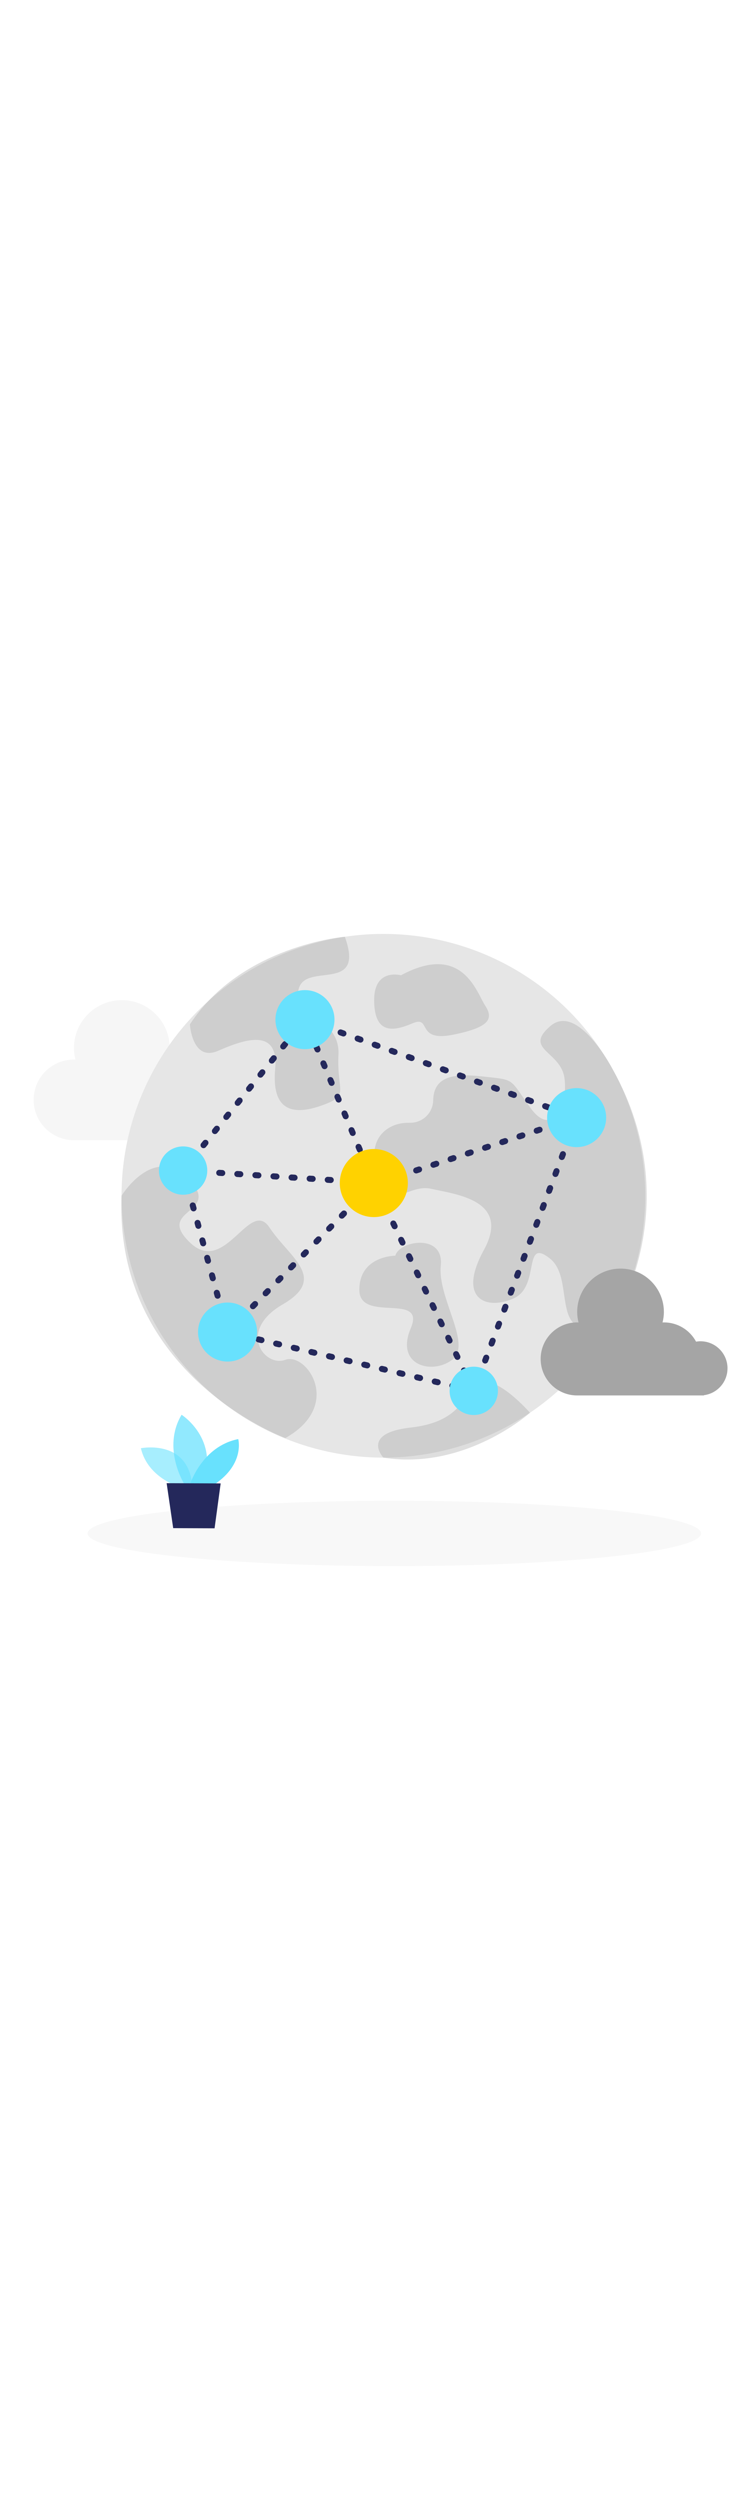 <svg id="_0155_network_1" xmlns="http://www.w3.org/2000/svg" viewBox="0 0 500 500" data-imageid="network-1-40" imageName="Network 1" class="illustrations_image" style="width: 151px;"><defs><style>.cls-1{fill:#a5a5a5;}.cls-2{opacity:.37;}.cls-2,.cls-3,.cls-4,.cls-5,.cls-6{fill:none;}.cls-3{opacity:.58;}.cls-7{fill:#e6e6e6;}.cls-4{opacity:.03;}.cls-5{opacity:.73;}.cls-8{fill:#24285b;}.cls-9{fill:#000001;}.cls-6{opacity:.34;}.cls-10{fill:#ffd200;}.cls-11{fill:#68e1fd;}</style></defs><g id="sd" class="cls-4"><ellipse class="cls-9" cx="261.14" cy="437.69" rx="203.13" ry="21.65"/></g><g id="cloud2" class="cls-6"><path class="cls-7" d="m158.92,157.47c0-10.95-8.87-19.82-19.82-19.82-1.09,0-2.14.11-3.18.28-4.51-8.37-13.35-14.07-23.53-14.07-.33,0-.65.04-.98.05.62-2.47.98-5.03.98-7.69,0-17.51-14.2-31.71-31.71-31.71s-31.71,14.2-31.71,31.71c0,2.66.36,5.22.98,7.69-.33-.01-.65-.05-.98-.05-14.75,0-26.71,11.96-26.71,26.71s11.96,26.71,26.71,26.71h92.72l-.02-.18c9.73-1.26,17.25-9.56,17.25-19.64Z"/></g><g id="globe"><circle class="cls-7" cx="253.9" cy="214.07" r="173.41"/><g class="cls-2"><path class="cls-1" d="m125.75,100.56s1.52,25.01,18.69,17.51c17.17-7.5,40.3-15.63,37.8,11.88-2.5,27.51,11.26,31.26,30.64,24.39s10-8.75,11.26-33.77c1.25-25.01-31.26-26.26-26.26-43.77,5-17.51,44.07,3.37,30.48-34.27,0,0-68.42,5.66-102.6,58.03Z"/></g><g class="cls-2"><path class="cls-1" d="m270.1,165.74c-3.63.05-7.26.74-10.54,2.3-6.85,3.27-15.11,11.15-10.42,29.97,7.5,30.12,20.01,7.74,36.27,11.42,16.26,3.68,53.15,7.44,35.02,40.58-18.13,33.14,2.5,40.02,20.01,31.89,17.51-8.13,5.63-40.64,23.76-26.26,18.13,14.38-2.7,59.71,41.48,42.36,0,0,50.86-77,0-167.85,0,0-23.05-44.11-41.19-28.48-18.13,15.63,6.82,16.52,9.33,34.47,2.5,17.95-8.07,39.85-22.54,19.7-14.47-20.15-9.59-18.37-32.73-20.88-18.48-2-31.37.22-31.67,15.92-.16,8.16-6.78,14.72-14.93,14.84l-1.85.03Z"/></g><g class="cls-2"><path class="cls-1" d="m265.53,68.05s-18-5-17.75,16.88c.25,21.89,12.13,20.62,25.26,15,13.13-5.62,1.88,12.51,26.89,7.51,25.01-5,26.89-10.86,21.26-19.5-5.63-8.64-15.01-41.78-55.65-19.89Z"/></g><g class="cls-2"><path class="cls-1" d="m80.49,214.07s21.16-34.59,44.26-11.21c23.1,23.38-22.35,19.63,1,42.14,23.35,22.51,39.59-29.79,52.73-9.89,13.14,19.9,38.89,33.41,8.71,50.92-30.19,17.51-12.13,41.83,1.78,36.67,13.91-5.16,38.62,30.06,0,51.84,0,0-113.31-41.34-108.48-160.47Z"/></g><g class="cls-2"><path class="cls-1" d="m261.8,253.76s-23.76,0-23.83,22.51c-.07,22.51,44.38,1.23,34.03,25.63-10.35,24.4,13.96,30.97,27.45,20.8,13.48-10.16-9.78-40.75-7.53-62.35,2.25-21.6-27.48-16.6-30.12-6.59Z"/></g><g class="cls-2"><path class="cls-1" d="m253.9,387.48s-15.33-16.17,18.1-19.92c33.42-3.75,34.16-21.26,45.05-28.76,10.89-7.5,33.94,18.98,33.94,18.98,0,0-42.8,38.37-97.08,29.7Z"/></g></g><g id="cloud1"><path class="cls-1" d="m481.8,328.37c0-9.91-8.03-17.95-17.95-17.95-.98,0-1.94.1-2.88.25-4.08-7.58-12.09-12.74-21.31-12.74-.3,0-.59.03-.89.04.56-2.23.89-4.56.89-6.96,0-15.86-12.86-28.71-28.71-28.71s-28.71,12.86-28.71,28.71c0,2.4.33,4.73.89,6.96-.3-.01-.59-.04-.89-.04-13.36,0-24.19,10.83-24.19,24.19s10.83,24.19,24.19,24.19h83.95l-.02-.17c8.81-1.14,15.62-8.66,15.62-17.78Z"/></g><g id="network"><path class="cls-8" d="m243.01,207.17s-.09,0-.13,0l-2-.13c-1.1-.07-1.94-1.02-1.87-2.12.07-1.1,1.02-1.93,2.12-1.87l2,.13c1.1.07,1.94,1.02,1.87,2.12-.07,1.06-.95,1.87-1.99,1.87Zm9.85-.34c-.84,0-1.62-.53-1.9-1.37-.35-1.05.22-2.18,1.27-2.53l1.9-.63c1.05-.35,2.18.22,2.53,1.27s-.22,2.18-1.27,2.53l-1.9.63c-.21.07-.42.1-.63.1Zm-21.83-.43s-.09,0-.13,0l-2-.13c-1.1-.07-1.94-1.02-1.87-2.12.07-1.1,1.02-1.93,2.12-1.87l2,.13c1.1.07,1.94,1.02,1.87,2.12-.07,1.06-.95,1.87-1.99,1.87Zm-11.98-.77s-.09,0-.13,0l-2-.13c-1.1-.07-1.94-1.02-1.87-2.12s1.05-1.93,2.12-1.87l2,.13c1.1.07,1.94,1.02,1.87,2.12-.07,1.06-.95,1.87-1.99,1.87Zm-11.98-.77s-.09,0-.13,0l-2-.13c-1.1-.07-1.94-1.02-1.87-2.12s1.04-1.93,2.12-1.87l2,.13c1.1.07,1.94,1.02,1.87,2.12-.07,1.06-.95,1.87-1.99,1.87Zm-11.98-.77s-.09,0-.13,0l-2-.13c-1.1-.07-1.94-1.02-1.87-2.12s1.02-1.93,2.12-1.87l2,.13c1.1.07,1.94,1.02,1.87,2.12-.07,1.06-.95,1.87-1.99,1.87Zm-11.98-.77s-.09,0-.13,0l-2-.13c-1.1-.07-1.94-1.02-1.87-2.12.07-1.1,1.01-1.93,2.12-1.87l2,.13c1.1.07,1.94,1.02,1.87,2.12-.07,1.06-.95,1.87-1.99,1.87Zm81.13-.26c-.84,0-1.62-.53-1.9-1.37-.35-1.05.22-2.18,1.27-2.53l1.9-.63c1.05-.35,2.18.22,2.53,1.27s-.22,2.18-1.27,2.53l-1.9.63c-.21.07-.42.1-.63.1Zm-93.1-.51s-.09,0-.13,0l-2-.13c-1.1-.07-1.94-1.02-1.87-2.12.07-1.1,1.01-1.93,2.12-1.87l2,.13c1.1.07,1.94,1.02,1.87,2.12-.07,1.06-.95,1.87-1.99,1.87Zm-11.98-.77s-.09,0-.13,0l-2-.13c-1.1-.07-1.94-1.02-1.87-2.12.07-1.1,1.01-1.93,2.12-1.87l2,.13c1.1.07,1.94,1.02,1.87,2.12-.07,1.06-.95,1.87-1.99,1.87Zm-11.97-.77s-.09,0-.13,0l-2-.13c-1.1-.07-1.94-1.02-1.87-2.12.07-1.1,1.01-1.93,2.12-1.87l2,.13c1.1.07,1.94,1.02,1.87,2.12-.07,1.06-.95,1.87-1.99,1.87Zm-11.98-.77s-.09,0-.13,0l-2-.13c-1.1-.07-1.94-1.02-1.87-2.12.07-1.1,1.01-1.93,2.12-1.87l2,.13c1.1.07,1.94,1.02,1.87,2.12-.07,1.06-.95,1.87-1.99,1.87Zm-11.98-.77s-.09,0-.13,0l-2-.13c-1.1-.07-1.94-1.02-1.87-2.12.07-1.1,1-1.93,2.12-1.87l2,.13c1.1.07,1.94,1.02,1.87,2.12-.07,1.06-.95,1.87-1.99,1.87Zm152.4-.18c-.84,0-1.62-.53-1.9-1.37-.35-1.05.22-2.18,1.27-2.53l1.9-.63c1.05-.35,2.18.22,2.53,1.27s-.22,2.18-1.27,2.53l-1.9.63c-.21.07-.42.1-.63.1Zm11.4-3.76c-.84,0-1.62-.53-1.9-1.37-.35-1.05.22-2.18,1.27-2.53l1.9-.63c1.05-.35,2.18.22,2.53,1.27s-.22,2.18-1.27,2.53l-1.9.63c-.21.07-.42.1-.63.1Zm-159.79-3.63c-.44,0-.89-.15-1.26-.44-.86-.69-.99-1.95-.3-2.81l1.26-1.56c.69-.86,1.95-.99,2.81-.3.86.69.99,1.95.3,2.81l-1.26,1.56c-.39.49-.97.74-1.56.74Zm171.19-.12c-.84,0-1.62-.53-1.9-1.38-.35-1.05.22-2.18,1.27-2.52l1.9-.63c1.05-.35,2.18.22,2.53,1.27.35,1.05-.22,2.18-1.27,2.52l-1.9.63c-.21.07-.42.1-.63.1Zm11.4-3.76c-.84,0-1.62-.53-1.9-1.37-.35-1.05.22-2.18,1.27-2.53l1.9-.63c1.05-.35,2.18.22,2.53,1.27s-.22,2.18-1.27,2.53l-1.9.63c-.21.07-.42.1-.63.1Zm11.4-3.76c-.84,0-1.62-.53-1.9-1.37-.35-1.05.22-2.18,1.27-2.53l1.9-.63c1.05-.35,2.18.22,2.53,1.27s-.22,2.18-1.27,2.53l-1.9.63c-.21.07-.42.1-.63.1Zm-186.44-1.7c-.44,0-.88-.15-1.25-.44-.86-.69-.99-1.95-.3-2.81l1.26-1.56c.7-.86,1.95-.99,2.81-.3.86.69.99,1.95.3,2.81l-1.26,1.56c-.4.49-.97.74-1.56.74Zm197.84-2.05c-.84,0-1.62-.53-1.9-1.37-.35-1.05.22-2.18,1.27-2.53l1.9-.63c1.05-.35,2.18.22,2.53,1.27s-.22,2.18-1.27,2.53l-1.9.63c-.21.07-.42.1-.63.1Zm11.4-3.76c-.84,0-1.62-.53-1.9-1.37-.35-1.05.22-2.18,1.27-2.53l1.9-.63c1.05-.35,2.18.22,2.53,1.27.35,1.05-.22,2.18-1.27,2.53l-1.9.63c-.21.07-.42.1-.63.1Zm-201.7-3.53c-.44,0-.89-.15-1.26-.44-.86-.69-.99-1.95-.3-2.81l1.26-1.56c.7-.86,1.95-.99,2.81-.3.86.69.99,1.95.3,2.81l-1.26,1.56c-.4.49-.97.74-1.56.74Zm213.1-.23c-.84,0-1.62-.53-1.9-1.38-.35-1.05.22-2.18,1.27-2.52l1.9-.63c1.05-.35,2.18.22,2.53,1.27.35,1.05-.22,2.18-1.27,2.52l-1.9.63c-.21.07-.42.1-.63.1Zm11.4-3.76c-.84,0-1.62-.53-1.9-1.38-.35-1.05.22-2.18,1.27-2.52l1.9-.63c1.05-.35,2.18.22,2.53,1.27.35,1.05-.22,2.18-1.27,2.53l-1.9.62c-.21.07-.42.1-.63.1Zm11.4-3.76c-.84,0-1.62-.53-1.9-1.38-.35-1.05.22-2.18,1.27-2.52l1.9-.63c1.05-.35,2.18.23,2.53,1.27.35,1.05-.22,2.18-1.27,2.52l-1.9.63c-.21.07-.42.1-.63.1Zm-228.35-1.6c-.44,0-.89-.15-1.26-.44-.86-.69-.99-1.95-.3-2.81l1.26-1.56c.7-.86,1.95-.99,2.81-.3.86.69.99,1.95.3,2.81l-1.26,1.56c-.4.49-.97.74-1.56.74Zm224.32-2.37c-.23,0-.46-.04-.68-.12l-1.88-.68c-1.04-.38-1.58-1.52-1.2-2.56.38-1.04,1.52-1.58,2.56-1.2l1.88.68c1.04.38,1.58,1.52,1.2,2.56-.29.81-1.06,1.32-1.88,1.32Zm-11.29-4.07c-.23,0-.45-.04-.68-.12l-1.88-.68c-1.04-.37-1.58-1.52-1.2-2.56.38-1.04,1.52-1.58,2.56-1.2l1.88.68c1.04.37,1.58,1.52,1.2,2.56-.29.81-1.06,1.32-1.88,1.32Zm-205.5-2.89c-.44,0-.88-.15-1.25-.44-.86-.69-.99-1.95-.3-2.81l1.26-1.56c.7-.86,1.95-.99,2.81-.3.86.69.99,1.95.3,2.81l-1.26,1.56c-.4.49-.97.74-1.56.74Zm194.21-1.18c-.23,0-.45-.04-.68-.12l-1.88-.68c-1.04-.37-1.58-1.52-1.2-2.56.37-1.04,1.52-1.58,2.56-1.2l1.88.68c1.04.37,1.58,1.52,1.2,2.56-.29.81-1.06,1.32-1.88,1.32Zm-11.29-4.07c-.23,0-.46-.04-.68-.12l-1.88-.68c-1.04-.38-1.58-1.52-1.2-2.56.38-1.04,1.52-1.58,2.56-1.2l1.88.68c1.04.38,1.58,1.52,1.2,2.56-.29.81-1.06,1.32-1.88,1.32Zm-11.29-4.07c-.23,0-.45-.04-.68-.12l-1.88-.68c-1.04-.37-1.58-1.52-1.2-2.56.38-1.04,1.52-1.58,2.56-1.2l1.88.68c1.04.37,1.58,1.52,1.2,2.56-.29.82-1.06,1.32-1.88,1.32Zm-164.09-.02c-.44,0-.89-.15-1.26-.44-.86-.69-.99-1.95-.3-2.81l1.26-1.56c.69-.86,1.95-.99,2.81-.3.86.69.99,1.95.3,2.81l-1.26,1.56c-.39.49-.97.74-1.56.74Zm152.81-4.05c-.23,0-.45-.04-.68-.12l-1.88-.68c-1.04-.37-1.58-1.52-1.2-2.56.38-1.04,1.52-1.58,2.56-1.2l1.88.68c1.04.37,1.58,1.52,1.2,2.56-.29.81-1.06,1.32-1.88,1.32Zm-11.29-4.07c-.23,0-.45-.04-.68-.12l-1.88-.68c-1.04-.37-1.58-1.52-1.2-2.56s1.52-1.58,2.56-1.2l1.88.68c1.04.37,1.58,1.52,1.2,2.56-.29.81-1.06,1.32-1.88,1.32Zm-133.98-1.21c-.44,0-.89-.15-1.26-.44-.86-.69-.99-1.95-.3-2.81l1.26-1.56c.69-.86,1.96-.99,2.81-.3.86.69.99,1.95.3,2.81l-1.26,1.56c-.39.49-.97.74-1.56.74Zm122.69-2.86c-.23,0-.46-.04-.68-.12l-1.88-.68c-1.04-.38-1.58-1.52-1.2-2.56.37-1.04,1.52-1.58,2.56-1.2l1.88.68c1.04.38,1.58,1.52,1.2,2.56-.29.81-1.06,1.32-1.88,1.32Zm-11.29-4.07c-.23,0-.45-.04-.68-.12l-1.88-.68c-1.04-.37-1.58-1.52-1.2-2.56.38-1.04,1.52-1.58,2.56-1.2l1.88.68c1.04.37,1.58,1.52,1.2,2.56-.29.81-1.06,1.32-1.88,1.32Zm-103.86-2.4c-.44,0-.88-.15-1.25-.44-.86-.69-.99-1.95-.3-2.81l1.26-1.56c.7-.86,1.95-.99,2.81-.3.86.69.99,1.95.3,2.81l-1.26,1.56c-.4.49-.97.74-1.56.74Zm92.57-1.67c-.23,0-.45-.04-.68-.12l-1.88-.68c-1.04-.37-1.58-1.52-1.2-2.56.38-1.04,1.52-1.58,2.56-1.2l1.88.68c1.04.37,1.58,1.52,1.2,2.56-.29.81-1.06,1.32-1.88,1.32Zm-11.29-4.07c-.23,0-.45-.04-.68-.12l-1.88-.68c-1.04-.37-1.58-1.52-1.2-2.56.38-1.04,1.52-1.58,2.56-1.2l1.88.68c1.04.37,1.58,1.52,1.2,2.56-.29.81-1.06,1.32-1.88,1.32Zm-73.75-3.6c-.44,0-.89-.15-1.26-.44-.86-.69-.99-1.95-.3-2.81l1.26-1.56c.69-.86,1.96-.99,2.81-.3.86.69.99,1.95.3,2.81l-1.26,1.56c-.39.49-.97.74-1.56.74Zm62.46-.47c-.23,0-.45-.04-.68-.12l-1.88-.68c-1.04-.37-1.58-1.52-1.2-2.56.38-1.04,1.52-1.58,2.56-1.2l1.88.68c1.04.37,1.58,1.52,1.2,2.56-.29.81-1.06,1.32-1.88,1.32Zm-11.29-4.07c-.23,0-.46-.04-.68-.12l-1.88-.68c-1.04-.38-1.58-1.52-1.2-2.56.38-1.04,1.52-1.58,2.56-1.2l1.88.68c1.04.38,1.58,1.52,1.2,2.56-.29.81-1.06,1.32-1.88,1.32Zm-11.29-4.07c-.23,0-.45-.04-.68-.12l-1.88-.68c-1.04-.37-1.58-1.52-1.2-2.56.38-1.04,1.52-1.58,2.56-1.2l1.88.68c1.04.37,1.58,1.52,1.2,2.56-.29.81-1.06,1.32-1.88,1.32Zm-32.34-.72c-.44,0-.88-.15-1.25-.44-.86-.69-.99-1.95-.3-2.81l1.26-1.56c.69-.86,1.95-.99,2.81-.3.86.69.99,1.95.3,2.81l-1.26,1.56c-.4.49-.97.74-1.56.74Zm21.06-3.35c-.23,0-.45-.04-.68-.12l-1.88-.68c-1.04-.37-1.58-1.52-1.2-2.56.38-1.04,1.52-1.58,2.56-1.2l1.88.68c1.04.37,1.58,1.52,1.2,2.56-.29.81-1.06,1.32-1.88,1.32Zm-11.29-4.07c-.23,0-.45-.04-.68-.12l-1.88-.68c-1.04-.37-1.58-1.52-1.2-2.56.38-1.04,1.52-1.58,2.56-1.2l1.88.68c1.04.37,1.58,1.52,1.2,2.56-.29.81-1.06,1.32-1.88,1.32Z"/><path class="cls-8" d="m313.21,345.13c-.15,0-.31-.02-.47-.06l-1.95-.46c-1.07-.26-1.74-1.34-1.48-2.41.26-1.07,1.34-1.73,2.41-1.48l1.95.46c1.08.26,1.74,1.34,1.48,2.41-.22.92-1.04,1.54-1.94,1.54Zm-11.67-2.79c-.15,0-.31-.02-.47-.06l-1.95-.46c-1.07-.26-1.74-1.34-1.48-2.41s1.34-1.73,2.41-1.48l1.95.46c1.07.26,1.74,1.34,1.48,2.41-.22.92-1.04,1.54-1.94,1.54Zm-11.67-2.79c-.15,0-.31-.02-.47-.06l-1.95-.46c-1.07-.26-1.74-1.34-1.48-2.41.26-1.07,1.34-1.73,2.41-1.48l1.95.46c1.07.26,1.74,1.34,1.48,2.41-.22.92-1.04,1.54-1.94,1.54Zm-11.67-2.79c-.15,0-.31-.02-.47-.06l-1.95-.46c-1.07-.26-1.74-1.34-1.48-2.41.26-1.07,1.34-1.74,2.41-1.48l1.95.46c1.07.26,1.74,1.34,1.48,2.41-.22.92-1.04,1.54-1.94,1.54Zm38.89-.34c-.23,0-.47-.04-.71-.13-1.03-.39-1.56-1.54-1.17-2.58l.71-1.87c.39-1.03,1.54-1.56,2.58-1.17,1.03.39,1.56,1.54,1.17,2.58l-.71,1.87c-.3.8-1.06,1.3-1.87,1.3Zm-50.56-2.45c-.15,0-.31-.02-.47-.06l-1.95-.46c-1.07-.26-1.74-1.34-1.48-2.41.26-1.07,1.34-1.73,2.41-1.48l1.95.46c1.07.26,1.74,1.34,1.48,2.41-.22.92-1.04,1.54-1.94,1.54Zm-11.67-2.79c-.15,0-.31-.02-.47-.06l-1.95-.46c-1.07-.26-1.74-1.34-1.48-2.41.26-1.07,1.34-1.74,2.41-1.48l1.95.46c1.07.26,1.74,1.34,1.48,2.41-.22.92-1.04,1.54-1.94,1.54Zm-11.67-2.79c-.15,0-.31-.02-.47-.06l-1.95-.46c-1.07-.26-1.74-1.34-1.48-2.41.26-1.07,1.34-1.73,2.41-1.48l1.95.46c1.07.26,1.74,1.34,1.48,2.41-.22.92-1.04,1.54-1.94,1.54Zm-11.67-2.79c-.15,0-.31-.02-.47-.06l-1.95-.46c-1.07-.26-1.74-1.34-1.48-2.41.26-1.08,1.35-1.73,2.41-1.48l1.95.46c1.08.26,1.74,1.34,1.48,2.41-.22.92-1.04,1.54-1.94,1.54Zm89.8-.42c-.23,0-.47-.04-.71-.13-1.03-.39-1.56-1.54-1.17-2.58l.71-1.87c.39-1.03,1.54-1.56,2.58-1.17,1.03.39,1.56,1.54,1.17,2.58l-.71,1.87c-.3.8-1.06,1.3-1.87,1.3Zm-101.47-2.37c-.15,0-.31-.02-.47-.06l-1.95-.46c-1.07-.26-1.74-1.34-1.48-2.41.26-1.07,1.34-1.73,2.41-1.48l1.95.46c1.07.26,1.74,1.34,1.48,2.41-.22.92-1.04,1.54-1.94,1.54Zm-11.67-2.79c-.15,0-.31-.02-.47-.06l-1.95-.46c-1.07-.26-1.74-1.34-1.48-2.41.26-1.08,1.34-1.73,2.41-1.48l1.95.46c1.07.26,1.74,1.34,1.48,2.41-.22.92-1.04,1.54-1.94,1.54Zm-11.67-2.79c-.15,0-.31-.02-.47-.06l-1.95-.46c-1.07-.26-1.74-1.34-1.48-2.41.26-1.08,1.34-1.73,2.41-1.48l1.94.46c1.08.26,1.74,1.34,1.48,2.41-.22.92-1.04,1.54-1.94,1.54Zm-11.67-2.79c-.15,0-.31-.02-.47-.06l-1.95-.46c-1.07-.26-1.74-1.34-1.48-2.41.26-1.08,1.35-1.73,2.41-1.48l1.95.46c1.08.26,1.74,1.34,1.48,2.41-.22.92-1.04,1.54-1.94,1.54Zm140.72-.5c-.23,0-.47-.04-.71-.13-1.03-.39-1.56-1.54-1.17-2.58l.71-1.87c.39-1.03,1.54-1.56,2.58-1.17,1.03.39,1.56,1.54,1.17,2.58l-.71,1.87c-.3.8-1.06,1.3-1.87,1.3Zm-152.39-2.29c-.15,0-.31-.02-.47-.06l-1.94-.46c-1.08-.26-1.74-1.34-1.48-2.41.26-1.08,1.34-1.73,2.41-1.48l1.95.46c1.07.26,1.74,1.34,1.48,2.41-.22.92-1.04,1.54-1.94,1.54Zm-11.67-2.79c-.15,0-.31-.02-.47-.06l-1.95-.46c-1.07-.26-1.74-1.34-1.48-2.41.26-1.07,1.34-1.73,2.41-1.48l1.95.46c1.07.26,1.74,1.34,1.48,2.41-.22.92-1.04,1.54-1.94,1.54Zm-11.02-3.46c-.88,0-1.68-.58-1.93-1.47l-.53-1.93c-.29-1.06.33-2.17,1.4-2.46,1.07-.29,2.17.33,2.46,1.4l.53,1.93c.29,1.06-.33,2.17-1.4,2.46-.18.05-.36.07-.53.07Zm179.31-2.7c-.23,0-.47-.04-.71-.13-1.03-.39-1.56-1.54-1.17-2.58l.71-1.87c.39-1.03,1.54-1.56,2.58-1.17,1.03.39,1.56,1.54,1.17,2.58l-.71,1.87c-.3.8-1.06,1.3-1.87,1.3Zm-182.5-8.87c-.88,0-1.68-.58-1.93-1.47l-.53-1.93c-.29-1.06.33-2.17,1.4-2.46,1.07-.29,2.17.33,2.46,1.4l.53,1.93c.29,1.06-.33,2.17-1.4,2.46-.18.05-.36.07-.53.07Zm186.73-2.36c-.23,0-.47-.04-.7-.13-1.03-.39-1.56-1.54-1.17-2.58l.7-1.87c.39-1.03,1.54-1.56,2.58-1.17,1.03.39,1.56,1.54,1.17,2.58l-.7,1.87c-.3.8-1.06,1.3-1.87,1.3Zm-189.91-9.21c-.88,0-1.68-.58-1.93-1.47l-.53-1.93c-.29-1.06.33-2.17,1.4-2.46,1.07-.29,2.17.33,2.46,1.4l.53,1.93c.29,1.06-.33,2.17-1.4,2.46-.18.05-.36.07-.53.07Zm194.14-2.02c-.23,0-.47-.04-.7-.13-1.03-.39-1.56-1.54-1.17-2.58l.7-1.87c.39-1.03,1.54-1.55,2.58-1.17,1.03.39,1.56,1.54,1.17,2.58l-.7,1.87c-.3.8-1.06,1.3-1.87,1.3Zm-197.32-9.55c-.88,0-1.68-.58-1.93-1.47l-.53-1.93c-.29-1.06.33-2.17,1.4-2.46,1.07-.29,2.17.33,2.46,1.4l.53,1.93c.29,1.06-.33,2.17-1.4,2.46-.18.05-.36.07-.53.07Zm201.55-1.68c-.23,0-.47-.04-.71-.13-1.03-.39-1.56-1.54-1.17-2.58l.71-1.87c.39-1.03,1.54-1.56,2.58-1.17,1.03.39,1.56,1.54,1.17,2.58l-.71,1.87c-.3.8-1.06,1.3-1.87,1.3Zm-204.74-9.89c-.88,0-1.68-.58-1.93-1.47l-.53-1.93c-.29-1.06.33-2.17,1.4-2.46,1.07-.29,2.17.33,2.46,1.4l.53,1.93c.29,1.06-.33,2.17-1.4,2.46-.18.05-.36.07-.53.07Zm208.97-1.34c-.23,0-.47-.04-.71-.13-1.03-.39-1.56-1.54-1.17-2.58l.71-1.87c.39-1.03,1.54-1.56,2.58-1.17,1.03.39,1.56,1.54,1.17,2.58l-.71,1.87c-.3.8-1.06,1.3-1.87,1.3Zm-212.15-10.23c-.88,0-1.68-.58-1.93-1.47l-.53-1.93c-.29-1.06.33-2.17,1.4-2.46,1.07-.29,2.17.33,2.46,1.4l.53,1.93c.29,1.06-.33,2.17-1.4,2.46-.18.05-.36.07-.53.07Zm216.38-1c-.23,0-.47-.04-.71-.13-1.03-.39-1.56-1.54-1.17-2.58l.71-1.87c.39-1.03,1.54-1.56,2.58-1.17,1.03.39,1.56,1.54,1.17,2.58l-.71,1.87c-.3.8-1.06,1.3-1.87,1.3Zm-219.56-10.57c-.88,0-1.68-.58-1.93-1.47l-.53-1.93c-.29-1.06.33-2.17,1.4-2.46,1.07-.29,2.17.33,2.46,1.4l.53,1.93c.29,1.06-.33,2.17-1.4,2.46-.18.05-.36.07-.53.07Zm223.79-.66c-.23,0-.47-.04-.71-.13-1.03-.39-1.56-1.54-1.17-2.58l.71-1.87c.39-1.03,1.54-1.56,2.58-1.17,1.03.39,1.56,1.54,1.17,2.58l-.71,1.87c-.3.8-1.06,1.3-1.87,1.3Zm-226.98-10.91c-.88,0-1.68-.58-1.93-1.47l-.53-1.93c-.29-1.06.33-2.17,1.4-2.46,1.07-.29,2.17.33,2.46,1.4l.53,1.93c.29,1.06-.33,2.17-1.4,2.46-.18.05-.36.07-.53.07Zm231.21-.32c-.23,0-.47-.04-.71-.13-1.03-.39-1.56-1.54-1.17-2.58l.71-1.87c.39-1.03,1.54-1.56,2.58-1.17,1.03.39,1.56,1.54,1.17,2.58l-.71,1.87c-.3.8-1.06,1.3-1.87,1.3Zm4.23-11.23c-.23,0-.47-.04-.7-.13-1.03-.39-1.56-1.54-1.17-2.58l.7-1.87c.39-1.03,1.54-1.56,2.58-1.17,1.03.39,1.56,1.54,1.17,2.58l-.7,1.87c-.3.8-1.06,1.3-1.87,1.3Zm-238.62-.02c-.88,0-1.68-.58-1.93-1.47l-.53-1.93c-.29-1.06.33-2.17,1.4-2.46,1.07-.29,2.17.33,2.46,1.4l.53,1.93c.29,1.06-.33,2.17-1.4,2.46-.18.05-.36.07-.53.07Zm242.85-11.21c-.23,0-.47-.04-.7-.13-1.03-.39-1.56-1.54-1.17-2.58l.7-1.87c.39-1.03,1.54-1.55,2.58-1.17,1.03.39,1.56,1.54,1.17,2.58l-.7,1.87c-.3.8-1.06,1.3-1.87,1.3Zm-246.03-.36c-.88,0-1.68-.58-1.93-1.47l-.53-1.93c-.29-1.06.33-2.17,1.4-2.46,1.06-.29,2.17.33,2.46,1.4l.53,1.93c.29,1.06-.33,2.17-1.4,2.46-.18.05-.36.07-.53.07Zm250.26-10.87c-.23,0-.47-.04-.71-.13-1.03-.39-1.56-1.54-1.17-2.58l.71-1.87c.39-1.03,1.54-1.56,2.58-1.17,1.03.39,1.56,1.54,1.17,2.58l-.71,1.87c-.3.8-1.06,1.3-1.87,1.3Zm4.23-11.23c-.23,0-.47-.04-.71-.13-1.03-.39-1.56-1.54-1.17-2.58l.71-1.87c.39-1.03,1.54-1.56,2.58-1.17,1.03.39,1.56,1.54,1.17,2.58l-.71,1.87c-.3.8-1.06,1.3-1.87,1.3Zm4.23-11.23c-.23,0-.47-.04-.71-.13-1.03-.39-1.56-1.54-1.17-2.58l.71-1.87c.39-1.03,1.54-1.56,2.58-1.17,1.03.39,1.56,1.54,1.17,2.58l-.71,1.87c-.3.8-1.06,1.3-1.87,1.3Z"/><path class="cls-8" d="m313.33,344.38c-.74,0-1.46-.42-1.8-1.13l-.87-1.8c-.48-1-.06-2.19.93-2.67.99-.48,2.19-.06,2.67.94l.87,1.8c.48,1,.06,2.19-.93,2.67-.28.13-.58.2-.87.2Zm-5.2-10.81c-.74,0-1.46-.42-1.8-1.13l-.87-1.8c-.48-1-.06-2.19.94-2.67.99-.48,2.19-.06,2.67.94l.87,1.8c.48,1,.06,2.19-.94,2.67-.28.13-.58.2-.87.2Zm-5.2-10.81c-.74,0-1.46-.42-1.8-1.13l-.87-1.8c-.48-1-.06-2.19.93-2.67.99-.48,2.19-.06,2.67.94l.87,1.8c.48,1,.06,2.19-.93,2.67-.28.13-.58.2-.87.2Zm-5.2-10.81c-.74,0-1.46-.42-1.8-1.13l-.87-1.8c-.48-1-.06-2.19.93-2.67,1-.48,2.19-.06,2.67.94l.87,1.8c.48,1,.06,2.19-.93,2.67-.28.13-.58.2-.87.2Zm-147.03-5.62c-.51,0-1.01-.19-1.4-.57-.79-.77-.8-2.04-.03-2.83l1.4-1.43c.77-.79,2.04-.8,2.83-.03.79.77.8,2.04.03,2.83l-1.4,1.43c-.39.4-.91.6-1.43.6Zm141.83-5.19c-.74,0-1.46-.42-1.8-1.13l-.87-1.8c-.48-1-.06-2.19.94-2.67,1-.48,2.19-.06,2.67.94l.87,1.8c.48,1,.06,2.19-.94,2.67-.28.13-.57.2-.87.2Zm-133.42-3.37c-.51,0-1.01-.19-1.4-.57-.79-.77-.8-2.04-.03-2.83l1.4-1.43c.77-.79,2.04-.8,2.83-.03.79.77.8,2.04.03,2.83l-1.4,1.43c-.39.4-.91.6-1.43.6Zm128.22-7.44c-.74,0-1.46-.42-1.8-1.13l-.87-1.8c-.48-1-.06-2.19.93-2.67.99-.48,2.19-.06,2.67.94l.87,1.8c.48,1,.06,2.19-.93,2.67-.28.13-.58.2-.87.2Zm-119.81-1.12c-.51,0-1.01-.19-1.4-.57-.79-.77-.8-2.04-.03-2.83l1.4-1.43c.77-.79,2.04-.8,2.83-.03.79.77.8,2.04.03,2.83l-1.4,1.43c-.39.4-.91.6-1.43.6Zm8.41-8.56c-.51,0-1.01-.19-1.4-.57-.79-.77-.8-2.04-.03-2.83l1.4-1.43c.77-.79,2.04-.8,2.83-.03.79.77.8,2.04.03,2.83l-1.4,1.43c-.39.4-.91.6-1.43.6Zm106.21-1.13c-.74,0-1.46-.42-1.8-1.13l-.87-1.8c-.48-1-.06-2.19.93-2.67,1-.48,2.19-.06,2.67.94l.87,1.8c.48,1,.06,2.19-.93,2.67-.28.13-.58.2-.87.2Zm-97.8-7.44c-.51,0-1.01-.19-1.4-.57-.79-.77-.8-2.04-.03-2.83l1.4-1.43c.77-.79,2.04-.8,2.83-.03.79.77.8,2.04.03,2.83l-1.4,1.43c-.39.4-.91.6-1.43.6Zm92.6-3.38c-.74,0-1.46-.42-1.8-1.13l-.87-1.8c-.48-1-.06-2.19.93-2.67,1-.48,2.19-.06,2.67.94l.87,1.8c.48,1,.06,2.19-.93,2.67-.28.13-.58.2-.87.2Zm-84.19-5.19c-.51,0-1.01-.19-1.4-.57-.79-.77-.8-2.04-.03-2.83l1.4-1.43c.77-.79,2.04-.8,2.83-.03.79.77.8,2.04.03,2.83l-1.4,1.43c-.39.4-.91.6-1.43.6Zm78.99-5.63c-.74,0-1.46-.42-1.8-1.13l-.87-1.8c-.48-1-.06-2.19.93-2.67,1-.48,2.19-.06,2.67.94l.87,1.8c.48,1,.06,2.19-.93,2.67-.28.13-.58.2-.87.2Zm-70.58-2.94c-.51,0-1.01-.19-1.4-.57-.79-.77-.8-2.04-.03-2.83l1.4-1.43c.77-.79,2.04-.8,2.83-.03.79.77.8,2.04.03,2.83l-1.4,1.43c-.39.4-.91.6-1.43.6Zm65.38-7.88c-.74,0-1.46-.42-1.8-1.13l-.87-1.8c-.48-1-.06-2.19.94-2.67.99-.48,2.19-.06,2.67.94l.87,1.8c.48,1,.06,2.19-.94,2.67-.28.13-.57.2-.87.2Zm-56.97-.69c-.51,0-1.01-.19-1.4-.57-.79-.77-.8-2.04-.03-2.83l1.4-1.43c.77-.79,2.04-.8,2.83-.03s.8,2.04.03,2.83l-1.4,1.43c-.39.4-.91.6-1.43.6Zm8.41-8.56c-.51,0-1.01-.19-1.4-.57-.79-.77-.8-2.04-.03-2.83l1.4-1.43c.77-.79,2.04-.8,2.83-.03.79.77.8,2.04.03,2.83l-1.4,1.43c-.39.4-.91.6-1.43.6Zm43.37-1.57c-.74,0-1.46-.42-1.8-1.13l-.87-1.8c-.48-1-.06-2.19.93-2.67,1-.48,2.19-.06,2.67.94l.87,1.8c.48,1,.06,2.19-.93,2.67-.28.13-.58.2-.87.2Zm-34.96-7c-.51,0-1.01-.19-1.4-.57-.79-.77-.8-2.04-.03-2.83l1.4-1.43c.77-.79,2.04-.8,2.83-.03.79.77.8,2.04.03,2.83l-1.4,1.43c-.39.4-.91.6-1.43.6Zm29.76-3.82c-.74,0-1.46-.42-1.8-1.13l-.87-1.8c-.48-1-.06-2.19.93-2.67,1-.48,2.19-.06,2.67.94l.87,1.8c.48,1,.06,2.19-.93,2.67-.28.13-.58.2-.87.2Zm-21.35-4.75c-.51,0-1.01-.19-1.4-.57-.79-.77-.8-2.04-.03-2.83l1.4-1.43c.77-.79,2.04-.8,2.83-.03.79.77.8,2.04.03,2.83l-1.4,1.43c-.39.4-.91.6-1.43.6Zm16.15-6.07c-.74,0-1.46-.42-1.8-1.13l-.87-1.8c-.48-1-.06-2.19.93-2.67.99-.48,2.19-.06,2.67.94l.87,1.8c.48,1,.06,2.19-.93,2.67-.28.13-.58.2-.87.2Zm-7.74-2.5c-.51,0-1.01-.19-1.4-.57-.79-.77-.8-2.04-.03-2.83l1.4-1.43c.77-.79,2.04-.8,2.83-.03.79.77.8,2.04.03,2.83l-1.4,1.43c-.39.4-.91.6-1.43.6Z"/><circle class="cls-11" cx="381.88" cy="162.32" r="19.55"/><circle class="cls-11" cx="150.7" cy="304.32" r="19.55"/><path class="cls-8" d="m247.56,207.65c-.78,0-1.52-.46-1.84-1.22l-.78-1.84c-.43-1.02.05-2.19,1.07-2.62,1.02-.43,2.19.05,2.62,1.07l.78,1.84c.43,1.02-.05,2.19-1.07,2.62-.25.11-.52.16-.78.16Zm-4.66-11.06c-.78,0-1.52-.46-1.84-1.22l-.78-1.84c-.43-1.02.05-2.19,1.07-2.62,1.02-.43,2.19.05,2.62,1.07l.78,1.84c.43,1.02-.05,2.19-1.07,2.62-.25.11-.52.16-.78.16Zm-4.66-11.06c-.78,0-1.52-.46-1.84-1.22l-.78-1.84c-.43-1.02.05-2.19,1.07-2.62,1.02-.43,2.19.05,2.62,1.07l.78,1.84c.43,1.02-.05,2.19-1.07,2.62-.25.11-.52.16-.78.16Zm-4.66-11.06c-.78,0-1.52-.46-1.84-1.22l-.78-1.84c-.43-1.02.05-2.19,1.07-2.62,1.02-.43,2.19.05,2.62,1.07l.78,1.84c.43,1.02-.05,2.19-1.07,2.62-.25.11-.52.16-.78.16Zm-4.66-11.06c-.78,0-1.52-.46-1.84-1.22l-.78-1.84c-.43-1.02.05-2.19,1.07-2.62,1.02-.43,2.19.05,2.62,1.07l.78,1.84c.43,1.02-.05,2.19-1.07,2.62-.25.11-.52.16-.78.16Zm-4.66-11.06c-.78,0-1.52-.46-1.84-1.22l-.78-1.84c-.43-1.02.05-2.19,1.07-2.62,1.02-.43,2.19.05,2.62,1.07l.78,1.84c.43,1.02-.05,2.19-1.07,2.62-.25.11-.52.16-.78.16Zm-4.66-11.06c-.78,0-1.52-.46-1.84-1.22l-.78-1.84c-.43-1.02.05-2.19,1.07-2.62,1.02-.43,2.19.05,2.62,1.07l.78,1.84c.43,1.02-.05,2.19-1.07,2.62-.25.11-.52.16-.78.16Zm-4.66-11.06c-.78,0-1.52-.46-1.84-1.22l-.78-1.84c-.43-1.02.05-2.19,1.07-2.62,1.02-.43,2.19.05,2.62,1.07l.78,1.84c.43,1.02-.05,2.19-1.07,2.62-.25.11-.52.16-.78.16Zm-4.66-11.06c-.78,0-1.52-.46-1.84-1.22l-.78-1.84c-.43-1.02.05-2.19,1.07-2.62,1.02-.43,2.19.05,2.62,1.07l.78,1.84c.43,1.02-.05,2.19-1.07,2.62-.25.11-.52.16-.78.16Zm-4.66-11.06c-.78,0-1.52-.46-1.84-1.22l-.78-1.84c-.43-1.02.05-2.19,1.07-2.62,1.01-.43,2.19.05,2.62,1.07l.78,1.84c.43,1.02-.05,2.19-1.07,2.62-.25.11-.52.16-.78.16Z"/><circle class="cls-11" cx="313.75" cy="343.26" r="16"/><circle class="cls-11" cx="121.26" cy="197.38" r="16"/><circle class="cls-10" cx="247.56" cy="205.65" r="22.54"/><circle class="cls-11" cx="201.96" cy="97.43" r="19.55"/></g><g id="plant"><g class="cls-3"><path class="cls-11" d="m119.42,407.09s-21.46-5.86-26.13-25.83c0,0,33.25-6.72,34.2,27.6l-8.07-1.77Z"/></g><g class="cls-5"><path class="cls-11" d="m122.05,404.96s-14.99-23.7-1.8-45.87c0,0,25.28,16.06,14.05,45.92l-12.25-.05Z"/></g><path class="cls-11" d="m125.91,404.98s7.92-25.03,31.87-29.77c0,0,4.49,16.25-15.51,29.84l-16.36-.07Z"/><polygon class="cls-8" points="110.35 404.41 114.7 434.18 142.1 434.29 146.14 404.56 110.35 404.41"/></g></svg>